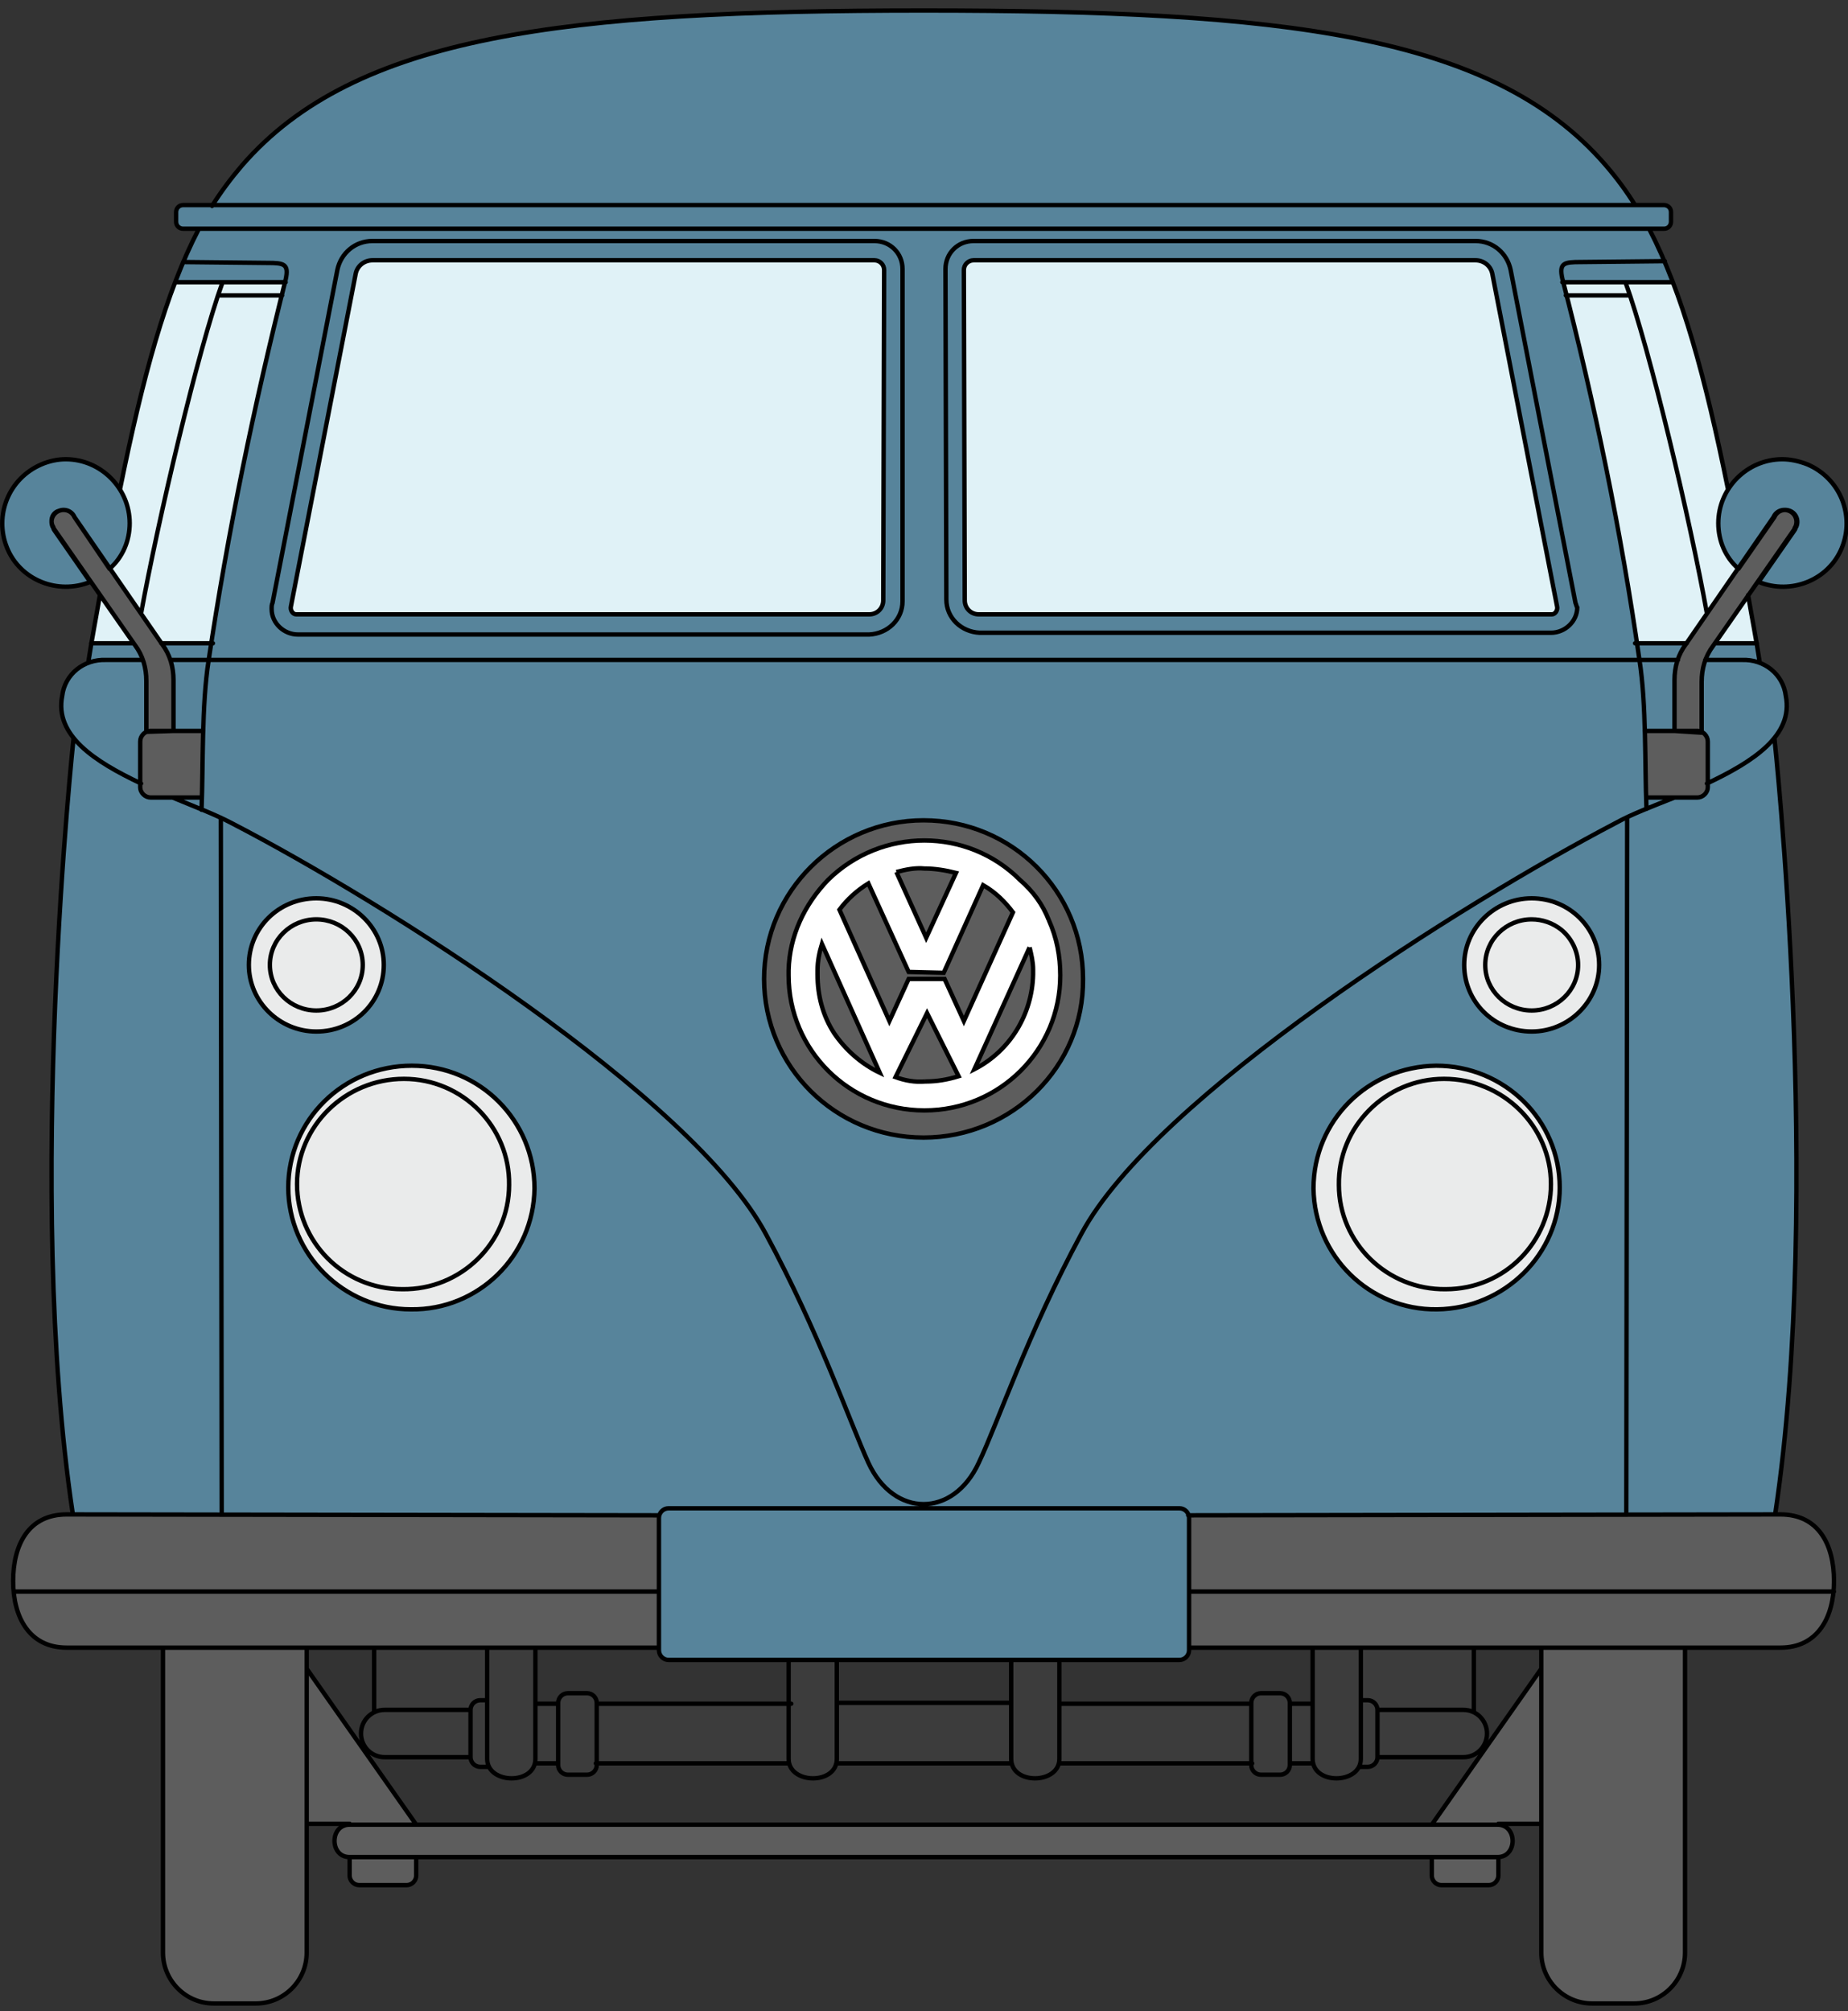 <?xml version="1.0" encoding="utf-8"?>
<!-- Generator: Adobe Illustrator 26.0.3, SVG Export Plug-In . SVG Version: 6.00 Build 0)  -->
<svg version="1.1" id="Camada_1" xmlns="http://www.w3.org/2000/svg" xmlns:xlink="http://www.w3.org/1999/xlink" x="0px" y="0px"
	 viewBox="0 0 210.9 229.5" style="enable-background:new 0 0 210.9 229.5;" xml:space="preserve">
<rect x="0" y="0" width="210.9" height="229.5" fill="#333333" stroke="none"/>
<style type="text/css">
	.st0{clip-path:url(#SVGID_00000081638965576847371430000013211153568250196652_);}
	.st1{fill-rule:evenodd;clip-rule:evenodd;fill:#57849B;}
	.st2{fill-rule:evenodd;clip-rule:evenodd;fill:#5D5D5D;}
	.st3{fill-rule:evenodd;clip-rule:evenodd;fill:#E0F2F7;}
	.st4{fill-rule:evenodd;clip-rule:evenodd;fill:#EAEBEB;}
	.st5{fill-rule:evenodd;clip-rule:evenodd;fill:#3C3C3C;}
	.st6{fill:none;stroke:#000000;stroke-width:0.5;stroke-linecap:round;stroke-linejoin:round;}
	.st7{fill:none;}
	.st8{fill-rule:evenodd;clip-rule:evenodd;fill:#FFFFFF;stroke:#000000;stroke-width:0.5;}
</style>
<g>
	<g>
		<defs>
			<rect id="SVGID_1_" y="1" width="210.9" height="246.1"/>
		</defs>
		<clipPath id="SVGID_00000042011390372605545950000001617303134004091530_">
			<use xlink:href="#SVGID_1_"  style="overflow:visible;"/>
		</clipPath>
		<g style="clip-path:url(#SVGID_00000042011390372605545950000001617303134004091530_);">
			<path class="st1" d="M203.4,66.9c-1,0-1.9-0.2-2.8-0.5l-1.1,1.6l1,5.5l0.2,1.4l0.2,0.9c1.5,0.7,2.6,2.1,2.9,3.7
				c0.3,1.7-0.1,3.5-1.3,4.8c0,0,5.5,50.6,0.3,87.3c0,0.2-0.1,0.7-0.2,1.2h0.6c4.2,0,6.1,3.4,6.1,7.6c0,0.4,0,0.8-0.1,1.2
				c-0.3,3.6-2.2,6.4-6,6.4h-67.5v0.3c0,0.6-0.5,1.1-1.1,1.1H76.3c-0.6,0-1.1-0.5-1.1-1.1V188H7.6c-3.8,0-5.7-2.8-6-6.4
				c0-0.4-0.1-0.8-0.1-1.2c0-4.2,1.8-7.6,6.1-7.6h0.6c0-0.1,0-0.2,0-0.3c-5.5-36.7,0.1-88.2,0.1-88.2c-1.2-1.3-1.6-3.1-1.3-4.8
				c0.3-1.7,1.4-3.1,3-3.7l0.1-0.7l0.3-1.6l1-5.5l-1.1-1.6c-3.7,1.5-8-0.2-9.5-3.9s0.2-7.9,4-9.5c3.3-1.3,7.1-0.2,9,2.8
				c2.6-12.8,5.2-22.4,9-29.7h-1.8c-0.4,0-0.8-0.3-0.8-0.8v-1.1c0-0.4,0.3-0.8,0.8-0.8h3.3c1-1.6,2.2-3.2,3.4-4.6
				C40.5,4,64.4,1.2,105.4,1.2s64.9,2.7,77.8,17.6c1.3,1.5,2.4,3,3.4,4.6h3.3c0.4,0,0.8,0.3,0.8,0.8v1.1c0,0.4-0.3,0.8-0.8,0.8h-1.8
				c3.8,7.3,6.4,16.9,9,29.7c2.2-3.4,6.7-4.4,10.1-2.2s4.4,6.6,2.3,10C208.2,65.6,205.9,66.9,203.4,66.9"/>
			<path class="st2" d="M6.2,60.4l4.1,5.9l1.1,1.6l3.8,5.5l0.2,0.2c0.4,0.5,0.7,1.1,0.9,1.7c0.3,0.8,0.4,1.6,0.4,2.4l0,5.8h0
				c-0.4,0.2-0.7,0.6-0.7,1v5.2c0,0.6,0.5,1.2,1.2,1.2h5.9c0.1-2.4,0.1-5,0.1-7.5h-3.4v-5.8c0-0.8-0.1-1.5-0.3-2.2
				c-0.2-0.7-0.5-1.3-0.9-1.8l-0.1-0.1L16.1,70l-3.5-5.1L8.5,59c-0.3-0.7-1.1-1-1.8-0.7c-0.7,0.3-1,1.1-0.7,1.8
				C6,60.1,6.1,60.3,6.2,60.4 M16.7,83.5c0.2-0.1,0.3-0.1,0.5-0.1h2.6L16.7,83.5z"/>
			<path class="st3" d="M18.2,37.2c-1.8,6.1-3.3,12.3-4.5,18.5c1.9,2.9,1.4,6.8-1.1,9.1l3.5,5.1l2.4,3.4l5.7,0
				c2-13,4.8-26.6,8.1-39.7l0.4-1.5l-7.2,0H20C19.4,33.8,18.8,35.5,18.2,37.2 M11.4,67.9l3.8,5.5h-4.8
				C10.8,71.5,11.1,69.6,11.4,67.9"/>
			<path class="st3" d="M40.6,31.3l-7.4,37.9c-0.1,0.4,0.2,0.9,0.6,0.9c0.1,0,0.1,0,0.2,0h65.2c0.9,0,1.6-0.7,1.6-1.6l0.1-37.7
				c0-0.6-0.5-1.1-1.1-1.1c0,0,0,0,0,0H42.5C41.6,29.7,40.8,30.4,40.6,31.3"/>
			<path class="st2" d="M105.4,93.6c-10.1,0-18.2,8.1-18.2,18.1s8.2,18.1,18.2,18.1s18.2-8.1,18.2-18.1l0,0
				C123.7,101.7,115.5,93.6,105.4,93.6"/>
			<path class="st4" d="M36.1,102.5c-4.2,0-7.7,3.4-7.7,7.6s3.4,7.6,7.7,7.6c4.2,0,7.7-3.4,7.7-7.6c0,0,0,0,0,0
				C43.8,105.9,40.3,102.5,36.1,102.5C36.1,102.5,36.1,102.5,36.1,102.5"/>
			<path class="st4" d="M47,121.6c-7.8,0-14,6.3-14,14c0,7.7,6.4,13.9,14.1,13.8c7.7,0,14-6.3,14-13.9
				C61.1,127.8,54.8,121.6,47,121.6"/>
			<path class="st2" d="M75.2,172.8l-67-0.1H7.6c-4.2,0-6.1,3.4-6.1,7.6c0,0.4,0,0.8,0.1,1.2c0.3,3.6,2.2,6.4,6,6.4h67.5v-14.8
				C75.2,173.1,75.2,173,75.2,172.8"/>
			<path class="st2" d="M18.5,188v34.8c0,3.2,2.6,5.8,5.8,5.8h4.8c3.2,0,5.8-2.6,5.8-5.8V188H18.5z"/>
			<path class="st2" d="M39.9,208.1c-2.3,0-2.3,3.7,0,3.7h0l0,2.1c0,0.6,0.5,1.1,1.1,1.1h5.4c0.6,0,1.1-0.5,1.1-1.1c0,0,0,0,0,0
				l0-2.1h115.9l0,2.1c0,0.6,0.5,1.1,1.1,1.1c0,0,0,0,0,0h5.4c0.6,0,1.1-0.5,1.1-1.1l0-2.1h0c2.3,0,2.3-3.7,0-3.7h4.9v-17.8
				l-12.5,17.8h-116L35,190.4v17.8H39.9z"/>
			<path class="st5" d="M42.7,188v7.3c0.2-0.1,0.3-0.1,0.5-0.2c-0.2,0-0.3,0.1-0.5,0.2c-1.4,0.7-1.9,2.3-1.2,3.6
				c0.5,0.9,1.4,1.5,2.5,1.5h9.8c0,0.6,0.5,1.1,1.1,1.1h0.9c0.9,1.9,4.9,1.8,5.3-0.4h2.7v0.2c0,0.6,0.5,1.1,1.1,1.1H67
				c0.6,0,1.1-0.5,1.1-1.1v-0.2h22c0.5,2.3,5,2.4,5.5,0h19.9c0.5,2.4,5,2.3,5.5,0h22v0.2c0,0.6,0.5,1.1,1.1,1.1h2.2
				c0.6,0,1.1-0.5,1.1-1.1v-0.2h2.7c0.5,2.2,4.4,2.3,5.3,0.4h0.9c0.6,0,1.1-0.5,1.1-1.1h9.8c1.5,0,2.7-1.2,2.7-2.7
				c0-1-0.6-2-1.5-2.4V188h-18.4v6.3h-2.6v-0.1c0-0.6-0.5-1.1-1.1-1.1h-2.2c-0.6,0-1.1,0.5-1.1,1.1v0.1l-21.9,0v-4.9h-5.5v4.9
				l-19.8,0v-4.9H90v4.9l-21.9,0v-0.1c0-0.6-0.5-1.1-1.1-1.1h-2.2c-0.6,0-1.1,0.5-1.1,1.1v0.1h-2.6V188L42.7,188L42.7,188z"/>
			<path class="st2" d="M204.7,60.4l-4.1,5.9l-1.1,1.6l-3.8,5.5l-0.2,0.2c-0.4,0.5-0.7,1.1-0.9,1.7c-0.3,0.8-0.4,1.6-0.4,2.4v5.8h0
				c0.4,0.2,0.7,0.6,0.7,1v5.2c0,0.6-0.5,1.2-1.2,1.2h-5.9c-0.1-2.4-0.1-5-0.1-7.5h3.4v-5.8c0-1.5,0.4-2.9,1.3-4.1l0.1-0.1l2.4-3.4
				l3.5-5.1l4.1-5.9c0.3-0.7,1.1-1,1.8-0.7c0.7,0.3,1,1.1,0.7,1.8C204.9,60.1,204.8,60.3,204.7,60.4 M194.2,83.5
				c-0.2-0.1-0.3-0.1-0.5-0.1h-2.6L194.2,83.5z"/>
			<path class="st3" d="M192.7,37.2c1.8,6.1,3.3,12.3,4.5,18.5c-1.9,2.9-1.4,6.8,1.1,9.1l-3.5,5.1l-2.4,3.4l-5.7,0
				c-2-13-4.8-26.6-8.1-39.7c-0.1-0.5-0.3-1-0.4-1.5l7.2,0h5.4C191.5,33.8,192.1,35.5,192.7,37.2 M199.5,67.9l-3.8,5.5h4.8
				C200.1,71.5,199.8,69.6,199.5,67.9"/>
			<path class="st3" d="M170.3,31.3l7.4,37.9c0.1,0.4-0.2,0.9-0.6,0.9c-0.1,0-0.1,0-0.2,0h-65.2c-0.9,0-1.6-0.7-1.6-1.6L110,30.8
				c0-0.6,0.5-1.1,1.1-1.1c0,0,0,0,0,0h57.3C169.3,29.7,170.1,30.4,170.3,31.3"/>
			<path class="st4" d="M174.8,102.5c4.2,0,7.7,3.4,7.7,7.6c0,4.2-3.4,7.6-7.7,7.6c-4.2,0-7.7-3.4-7.7-7.6c0,0,0,0,0,0
				C167.1,105.9,170.6,102.5,174.8,102.5C174.8,102.5,174.8,102.5,174.8,102.5"/>
			<path class="st4" d="M163.9,121.6c7.8,0,14,6.3,14,14c0,7.7-6.4,13.9-14.1,13.8c-7.7,0-14-6.3-14-13.9
				C149.8,127.8,156.1,121.6,163.9,121.6"/>
			<path class="st2" d="M135.7,172.8l67-0.1h0.6c4.2,0,6.1,3.4,6.1,7.6c0,0.4,0,0.8-0.1,1.2c-0.3,3.6-2.2,6.4-6,6.4h-67.5v-14.8
				C135.7,173.1,135.7,173,135.7,172.8"/>
			<path class="st2" d="M192.4,188v34.8c0,3.2-2.6,5.8-5.8,5.8h-4.8c-3.2,0-5.8-2.6-5.8-5.8V188H192.4z"/>
		</g>
	</g>
</g>
<path class="st6" d="M105.4,129.8c-10.1,0-18.2-8.1-18.2-18.1s8.2-18.1,18.2-18.1c10.1,0,18.2,8.1,18.2,18.1
	C123.7,121.7,115.5,129.8,105.4,129.8z M31.1,68.8l7.4-38c0.4-1.9,2-3.3,4-3.3h57.3c1.8,0,3.2,1.4,3.2,3.2c0,0,0,0,0,0L103,68.6
	c0,2.1-1.7,3.7-3.8,3.8H34c-1.6,0-3-1.3-3-2.9C31,69.2,31,69,31.1,68.8z M33.2,69.2c-0.1,0.4,0.2,0.9,0.6,0.9c0.1,0,0.1,0,0.2,0
	h65.2c0.9,0,1.6-0.7,1.6-1.6l0.1-37.7c0-0.6-0.5-1.1-1.1-1.1c0,0,0,0,0,0H42.5c-0.9,0-1.7,0.6-1.9,1.5L33.2,69.2z M24.2,23.5
	c1-1.6,2.2-3.2,3.4-4.6C40.5,4,64.4,1.2,105.4,1.2s64.9,2.7,77.8,17.6c1.3,1.5,2.4,3,3.4,4.6 M22.7,26.1c-3.8,7.3-6.4,16.9-9,29.7
	 M11.4,67.9c-0.4,2.4-0.9,4.9-1.3,7.5 M20.9,26.1c-0.4,0-0.8-0.3-0.8-0.8v-1.1c0-0.4,0.3-0.8,0.8-0.8h169c0.4,0,0.8,0.3,0.8,0.8v1.1
	c0,0.4-0.3,0.8-0.8,0.8L20.9,26.1z M20.9,29.9l9.6,0.1c1.9,0,2.5,0.1,2.1,1.9C29,46.2,26,60.7,23.8,75.4c-0.8,5.2-0.6,11.7-0.8,17
	 M25.2,93.3l0.1,79.5 M20,32.2l12.6,0 M19.5,75.3h172 M16.3,75.3h-4.2c-2.5-0.1-4.7,1.6-5,4.1c-0.9,4.5,3.7,7.5,9,10 M19.7,91
	c2.4,1,4.8,1.9,6.7,2.9c17.4,9,52.6,31.2,61,46.9c6.1,11.3,9.6,21.5,11.7,26.1c2.9,6.3,9.7,6.3,12.6,0c2.2-4.6,5.6-14.8,11.7-26.1
	c8.4-15.7,43.6-37.8,61-46.9c1.8-1,4.2-1.9,6.7-2.9 M10.4,73.4l4.8,0 M18.4,73.4l5.9,0 M25.4,32.2C22.6,39.9,18,59.5,16.1,70
	 M24.9,33.7l7.3,0 M47,121.6c7.8,0,14,6.3,14,14c-0.1,7.7-6.4,13.9-14.1,13.8c-7.7,0-14-6.3-14-13.9C32.9,127.8,39.2,121.6,47,121.6
	C47,121.6,47,121.6,47,121.6L47,121.6z M46.1,123.1c6.7,0,12.1,5.5,12,12.1c0,6.6-5.5,12-12.2,11.9c-6.7,0-12-5.4-12-12
	C33.9,128.5,39.4,123.1,46.1,123.1C46.1,123.1,46.1,123.1,46.1,123.1L46.1,123.1z M7.5,52.4c4,0,7.3,3.3,7.3,7.3
	c0,2-0.8,3.9-2.3,5.2L8.5,59c-0.3-0.7-1.1-1-1.8-0.7c-0.7,0.3-1,1.1-0.7,1.8c0.1,0.1,0.1,0.3,0.2,0.4l4.1,5.9
	c-3.7,1.5-8-0.2-9.5-3.9c-1.5-3.7,0.2-7.9,3.9-9.5C5.6,52.6,6.6,52.4,7.5,52.4z M23,91h-5.8c-0.6,0-1.2-0.5-1.2-1.2v-5.2
	c0-0.6,0.5-1.2,1.2-1.2h6 M19.8,83.4v-5.8c0-1.5-0.4-2.9-1.3-4.1L8.5,59c-0.3-0.7-1.1-1-1.8-0.7C6,58.5,5.7,59.3,6,60
	c0.1,0.1,0.1,0.3,0.2,0.4l9.2,13.2c0.9,1.2,1.3,2.6,1.3,4.1l0,5.8L19.8,83.4z M8.4,84.2c0,0-5.6,51.8-0.1,88.5 M36.1,102.5
	c4.2,0,7.7,3.4,7.7,7.6c0,4.2-3.4,7.6-7.7,7.6c-4.2,0-7.7-3.4-7.7-7.6C28.4,105.9,31.8,102.5,36.1,102.5
	C36.1,102.5,36.1,102.5,36.1,102.5L36.1,102.5z M36.1,104.9c2.9,0,5.3,2.3,5.3,5.2c0,2.9-2.4,5.2-5.3,5.2c-2.9,0-5.3-2.3-5.3-5.2
	C30.8,107.2,33.2,104.9,36.1,104.9C36.1,104.9,36.1,104.9,36.1,104.9L36.1,104.9z M75.2,188H7.6c-4.2,0-6.1-3.4-6.1-7.6
	s1.8-7.6,6.1-7.6l67.6,0.1 M76.3,189.4c-0.6,0-1.1-0.5-1.1-1.1v-15.1c0-0.6,0.5-1.1,1.1-1.1h58.3c0.6,0,1.1,0.5,1.1,1.1v15.1
	c0,0.6-0.5,1.1-1.1,1.1H76.3z M1.6,181.6h73.6 M35,188v34.8c0,3.2-2.6,5.8-5.8,5.8h-4.8c-3.2,0-5.8-2.6-5.8-5.8V188 M39.9,211.9
	c-2.3,0-2.3-3.7,0-3.7h131c2.3,0,2.3,3.7,0,3.7H39.9z M35,190.4l12.5,17.8 M47.5,211.9l0,2.1c0,0.6-0.5,1.1-1.1,1.1c0,0,0,0,0,0H41
	c-0.6,0-1.1-0.5-1.1-1.1l0-2.1 M39.9,208.1H35 M61.1,188v12.7c0,3-5.5,2.9-5.5,0V188 M95.5,189.4v11.3c0,3-5.5,2.9-5.5,0v-11.3
	 M95.5,201.2h19.9 M90,201.2h-22 M63.7,201.2h-2.6 M61.1,194.4h2.6 M68.1,194.4l22.2,0 M95.5,194.3l19.8,0 M120.9,194.4l21.9,0
	 M64.8,193.2H67c0.6,0,1.1,0.5,1.1,1.1v7.1c0,0.6-0.5,1.1-1.1,1.1h-2.2c-0.6,0-1.1-0.5-1.1-1.1v-7.1
	C63.7,193.7,64.2,193.2,64.8,193.2L64.8,193.2z M55.7,201.6h-0.9c-0.6,0-1.1-0.5-1.1-1.1v-5.4c0-0.6,0.5-1.1,1.1-1.1h0.7
	 M53.7,195.1h-9.8c-1.5,0-2.7,1.2-2.7,2.7c0,1.5,1.2,2.7,2.7,2.7h9.8 M42.7,188v7.3 M179.8,68.8l-7.4-38c-0.4-1.9-2-3.3-4-3.3h-57.3
	c-1.8,0-3.2,1.4-3.2,3.2c0,0,0,0,0,0l0.1,37.7c0,2.1,1.7,3.7,3.8,3.8h65.2c1.6,0,3-1.3,3-2.9C179.9,69.2,179.9,69,179.8,68.8
	L179.8,68.8z M177.7,69.2c0.1,0.4-0.2,0.9-0.6,0.9c-0.1,0-0.1,0-0.2,0h-65.2c-0.9,0-1.6-0.7-1.6-1.6L110,30.8c0-0.6,0.5-1.1,1.1-1.1
	c0,0,0,0,0,0h57.3c0.9,0,1.7,0.6,1.9,1.5L177.7,69.2z M188.2,26.1c3.8,7.3,6.4,16.9,9,29.7 M199.5,67.9c0.4,2.4,0.9,4.9,1.3,7.5
	 M190,29.8l-9.6,0.1c-1.9,0-2.5,0.1-2.1,1.9c3.7,14.3,6.7,28.8,8.8,43.5c0.8,5.2,0.6,11.7,0.8,17 M185.7,93.3l-0.1,79.5 M190.9,32.2
	l-12.6,0 M194.6,75.3h4.2c2.5-0.1,4.7,1.6,5,4.1c0.9,4.5-3.7,7.5-9,10 M200.5,73.4l-4.8,0 M192.5,73.4l-5.9,0 M185.5,32.2
	c2.8,7.7,7.4,27.2,9.3,37.8 M186,33.7l-7.3,0 M163.9,121.6c-7.8,0.1-14,6.3-14,14c0.1,7.7,6.4,13.9,14.1,13.8
	c7.7-0.1,14-6.3,14-13.9C178,127.8,171.7,121.6,163.9,121.6C163.9,121.6,163.9,121.6,163.9,121.6L163.9,121.6z M164.8,123.1
	c-6.7,0-12.1,5.5-12,12.1c0,6.6,5.5,12,12.2,11.9c6.7,0,12-5.4,12-12C177,128.5,171.5,123.1,164.8,123.1
	C164.8,123.1,164.8,123.1,164.8,123.1L164.8,123.1z M203.4,52.4c-4,0-7.3,3.3-7.3,7.3c0,2,0.8,3.9,2.3,5.2l4.1-5.9
	c0.3-0.7,1.1-1,1.8-0.7s1,1.1,0.7,1.8c-0.1,0.1-0.1,0.3-0.2,0.4l-4.1,5.9c3.7,1.5,8-0.2,9.5-3.9c1.5-3.7-0.2-7.9-3.9-9.5
	C205.3,52.6,204.3,52.4,203.4,52.4L203.4,52.4z M187.9,91h5.8c0.6,0,1.2-0.5,1.2-1.2v-5.2c0-0.6-0.5-1.2-1.2-1.2h-6 M191.1,83.4
	v-5.8c0-1.5,0.4-2.9,1.3-4.1L202.4,59c0.3-0.7,1.1-1,1.8-0.7s1,1.1,0.7,1.8c-0.1,0.1-0.1,0.3-0.2,0.4l-9.2,13.2
	c-0.9,1.2-1.3,2.6-1.3,4.1v5.8L191.1,83.4z M202.5,84.2c0,0,5.6,51.8,0.1,88.5 M174.8,102.5c-4.2,0-7.7,3.4-7.7,7.6
	c0,4.2,3.4,7.6,7.7,7.6c4.2,0,7.7-3.4,7.7-7.6c0,0,0,0,0,0C182.5,105.9,179.1,102.5,174.8,102.5L174.8,102.5z M174.8,104.9
	c-2.9,0-5.3,2.3-5.3,5.2c0,2.9,2.4,5.2,5.3,5.2c2.9,0,5.3-2.3,5.3-5.2c0,0,0,0,0,0c0-1.5-0.7-3-1.9-4
	C177.2,105.3,176,104.9,174.8,104.9L174.8,104.9z M135.7,188h67.5c4.2,0,6.1-3.4,6.1-7.6s-1.8-7.6-6.1-7.6l-67.6,0.1 M209.3,181.6
	h-73.5 M175.9,188v34.8c0,3.2,2.6,5.8,5.8,5.8h4.8c3.2,0,5.8-2.6,5.8-5.8V188 M175.9,190.4l-12.5,17.8 M163.4,211.9l0,2.1
	c0,0.6,0.5,1.1,1.1,1.1c0,0,0,0,0,0h5.4c0.6,0,1.1-0.5,1.1-1.1l0-2.1 M171,208.1h4.9 M149.8,188v12.7c0,3,5.5,2.9,5.5,0V188
	 M115.4,189.4v11.3c0,3,5.5,2.9,5.5,0v-11.3 M120.9,201.2h22 M147.2,201.2h2.6 M149.8,194.4h-2.6 M146.1,193.2h-2.2
	c-0.6,0-1.1,0.5-1.1,1.1v7.1c0,0.6,0.5,1.1,1.1,1.1h2.2c0.6,0,1.1-0.5,1.1-1.1v-7.1C147.2,193.7,146.7,193.2,146.1,193.2
	L146.1,193.2z M155.2,201.6h0.9c0.6,0,1.1-0.5,1.1-1.1v-5.4c0-0.6-0.5-1.1-1.1-1.1h-0.7 M157.2,195.1h9.8c1.5,0,2.7,1.2,2.7,2.7
	c0,1.5-1.2,2.7-2.7,2.7h-9.8 M168.2,188v7.3"/>
<path class="st7" d="M0,1"/>
<path class="st8" d="M102.3,99.5l3.4,7.5l3.4-7.4c-1.2-0.3-2.4-0.5-3.6-0.5C104.5,99,103.4,99.2,102.3,99.5 M103.7,110.9l-4.6-10.1
	c-1.3,0.8-2.4,1.8-3.3,3l5.7,12.7l2.2-4.8h4.1l2.2,4.8l5.6-12.4c-0.9-1.2-2-2.3-3.4-3.1l-4.5,10L103.7,110.9z M119.7,105
	c0.9,2,1.3,4.1,1.3,6.3c0,8.5-6.9,15.4-15.5,15.4s-15.5-6.9-15.5-15.4c0-0.2,0-0.4,0-0.6c0.1-3.9,1.8-7.5,4.5-10.3
	c6.1-6,15.9-6,21.9,0C117.9,101.7,119,103.2,119.7,105 M117.5,108.1l-6.3,13.9c4.1-2.1,6.6-6.3,6.7-10.8c0-0.2,0-0.4,0-0.6
	C117.9,109.8,117.7,108.9,117.5,108.1 M105.6,123.4c1.3,0,2.5-0.2,3.8-0.6l-3.6-7.2l-3.6,7.3C103.3,123.3,104.4,123.5,105.6,123.4
	 M93.3,111.2c0,2.4,0.6,4.7,1.9,6.7c1.3,1.9,3.1,3.5,5.2,4.5l-6.6-14.7c-0.3,1-0.5,2-0.5,3L93.3,111.2z"/>
</svg>
